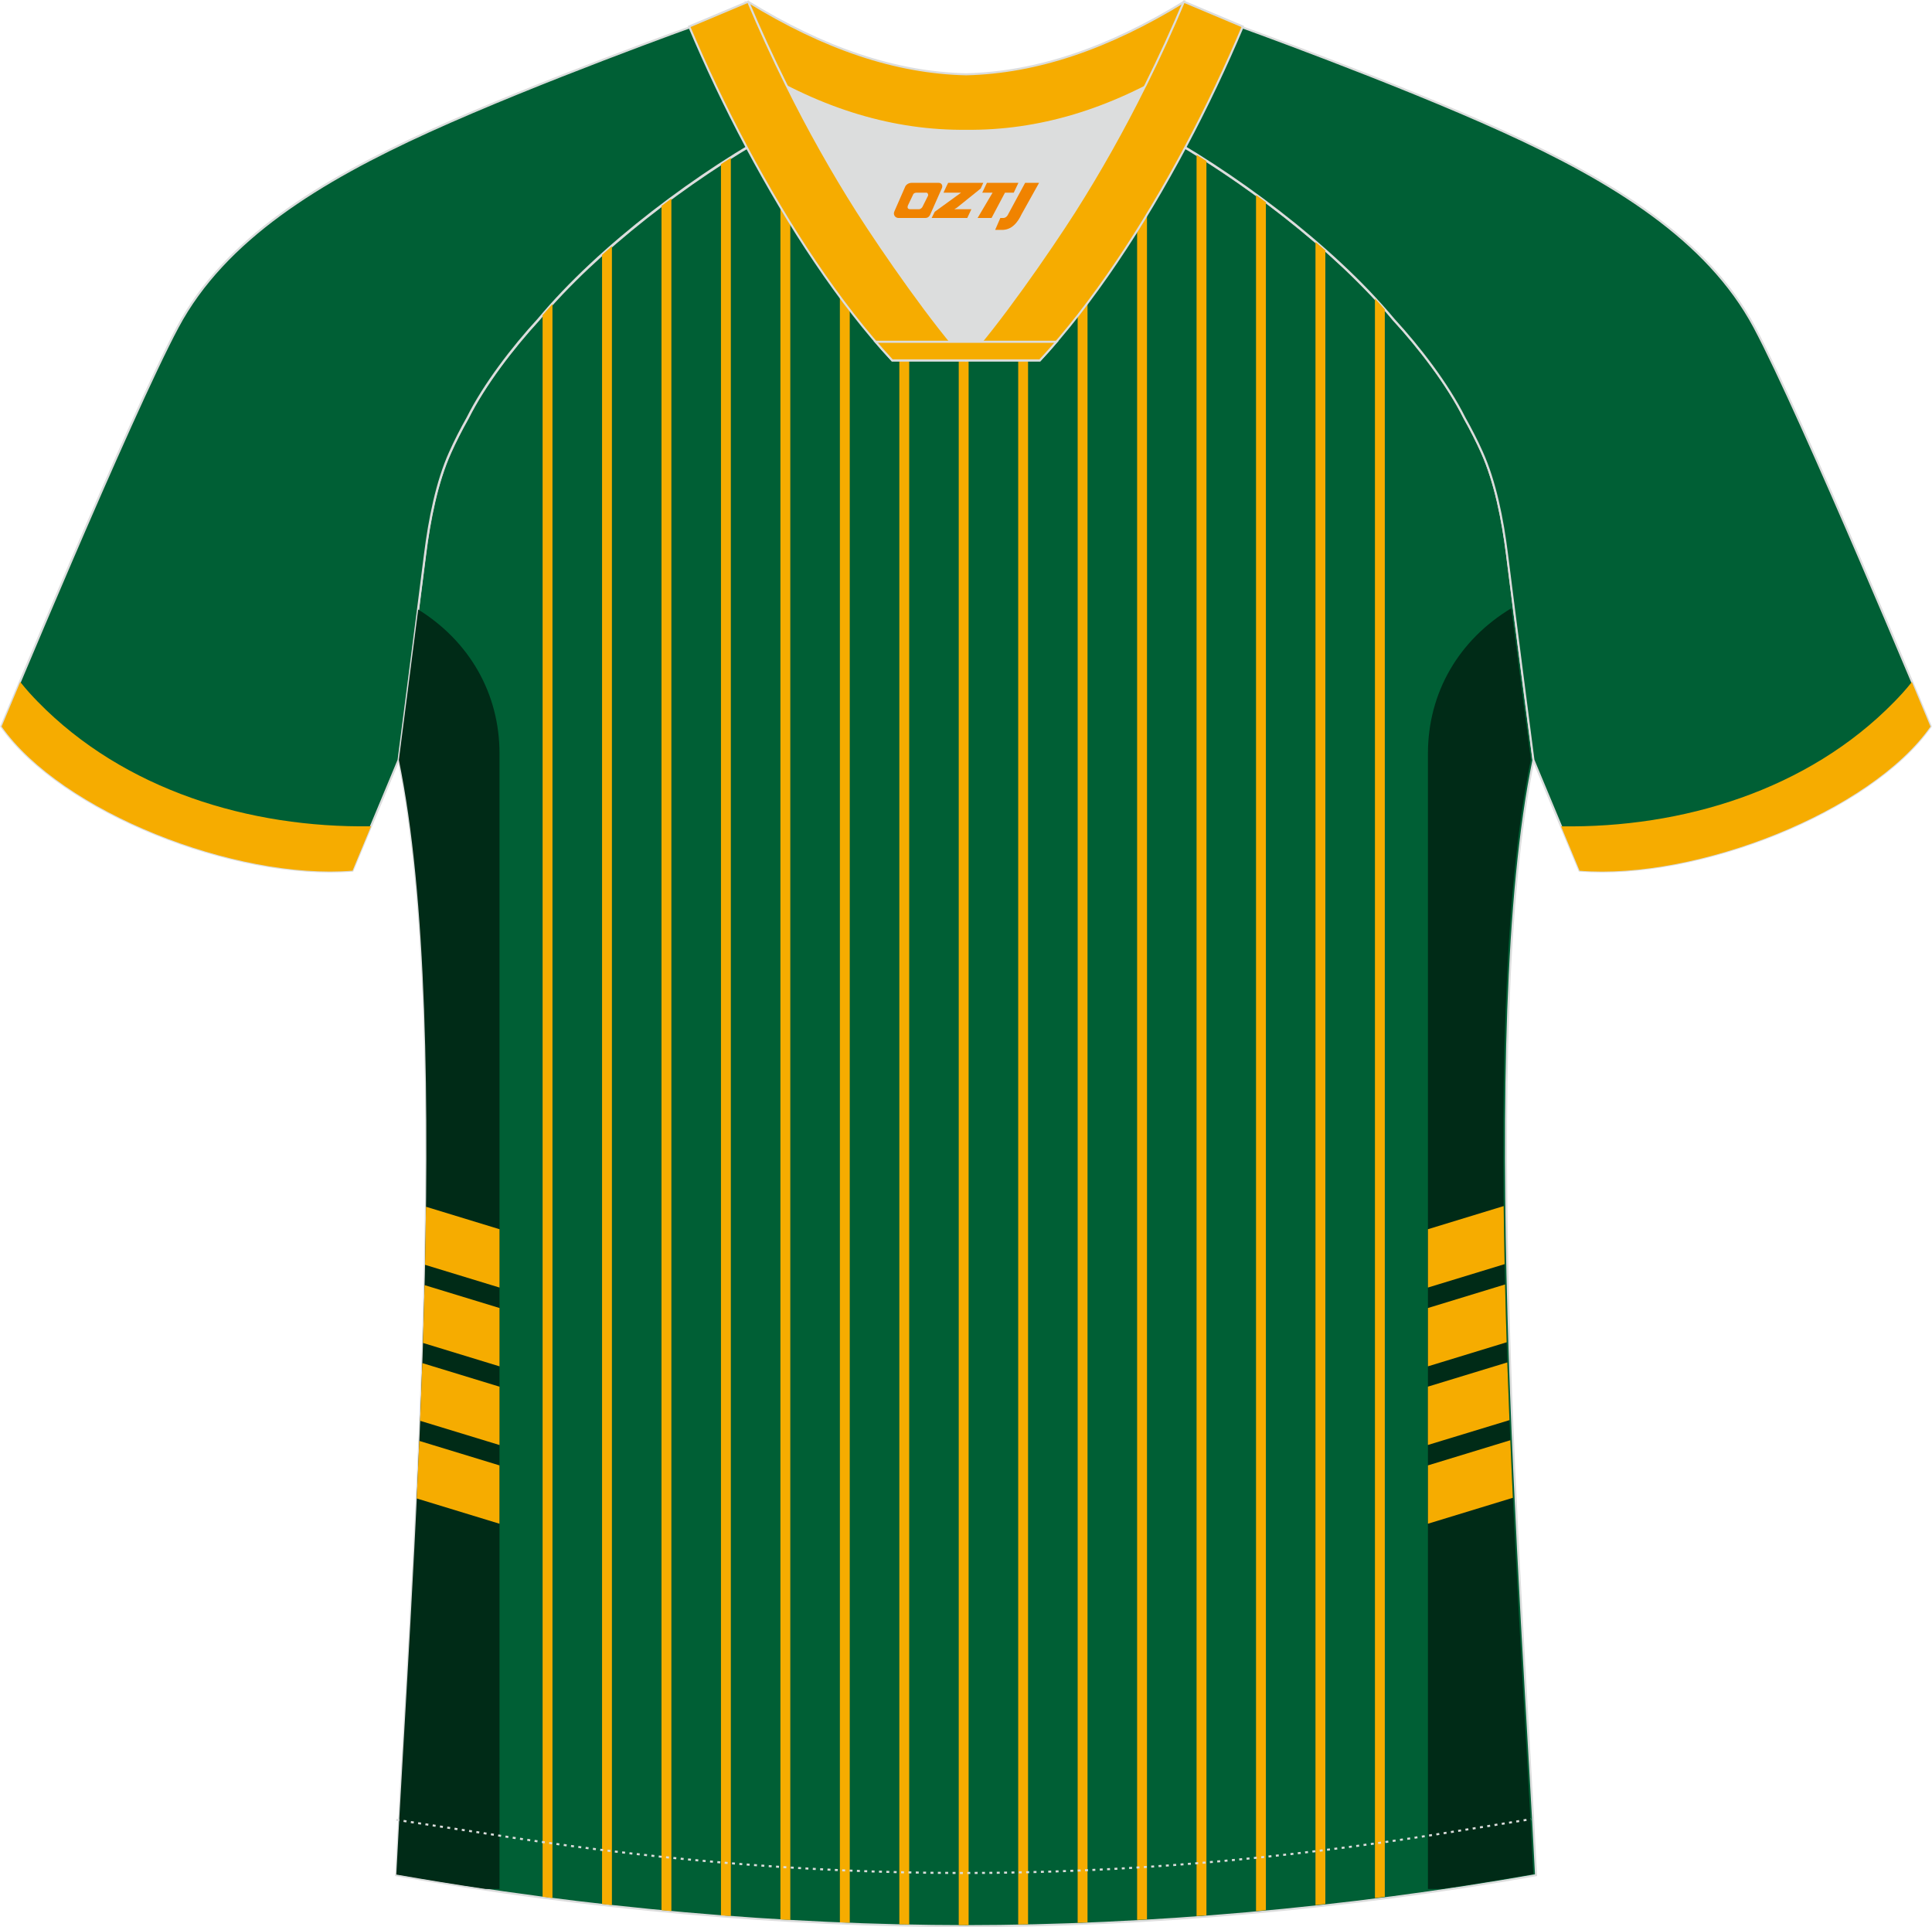 <?xml version="1.0" encoding="utf-8"?>
<!-- Generator: Adobe Illustrator 24.0.1, SVG Export Plug-In . SVG Version: 6.00 Build 0)  -->
<svg xmlns="http://www.w3.org/2000/svg" xmlns:xlink="http://www.w3.org/1999/xlink" version="1.1" id="图层_1" x="0px" y="0px" width="374px" height="373px" viewBox="0 0 373.95 373.01" enable-background="new 0 0 373.95 373.01" xml:space="preserve">
<g id="图层_1_1_">
	
		<path fill-rule="evenodd" clip-rule="evenodd" fill="#005F35" stroke="#DCDDDD" stroke-width="0.4" stroke-miterlimit="22.926" d="   M291.73,107.35c1.27,10.19,4.85,37.75,5.11,39.72c-10.87,52.6-2.19,162.32,0.49,215.86c-36.84,6.52-75.48,9.84-110.33,9.87   c-34.85-0.03-73.49-3.33-110.33-9.87c2.68-53.55,11.37-163.27,0.49-215.86c0.26-1.98,3.83-29.54,5.11-39.72   c0.85-6.79,2.31-14.08,4.84-19.69c1.01-2.26,2.15-4.48,3.4-6.7c3.26-6.52,8.78-13.68,13.7-19.03   c11.22-13.45,29.05-27.05,44.78-35.89c0.96-0.54-1.02-15.41-0.07-15.93c3.94,3.31,25.21,3.25,30.36,6.12l-2.65,0.68   c6.1,2.82,13,4.24,19.72,4.25c6.75-0.02-2.73-1.43,3.36-4.26l5.69-2.51c5.14-2.86,16.21-2.28,20.16-5.58   c0.73,0.39-1.96,16.43-1.22,16.85c15.89,8.83,34.07,22.62,45.44,36.25c4.93,5.36,10.46,12.51,13.71,19.03   c1.25,2.22,2.39,4.46,3.4,6.7C289.41,93.3,290.87,100.59,291.73,107.35z"/>
	
		<path fill-rule="evenodd" clip-rule="evenodd" fill="#005F35" stroke="#DCDDDD" stroke-width="0.4" stroke-miterlimit="22.926" d="   M222.11,24.35c7.07-5.95,12.47-12.56,17-19.56c0,0,30.65,11,51.82,20.62c21.17,9.62,39.57,20.89,48.66,37.88   c9.09,16.98,34.14,77.29,34.14,77.29c-11.57,16.48-45.3,29.75-67.99,27.92l-8.92-21.41c0,0-3.8-29.27-5.12-39.84   c-0.84-6.79-2.31-14.08-4.84-19.69c-1.01-2.26-2.15-4.48-3.4-6.7c-3.26-6.52-8.78-13.68-13.7-19.03   C257.86,47.53,238.49,33.1,222.11,24.35z"/>
	
		<path fill-rule="evenodd" clip-rule="evenodd" fill="#005F35" stroke="#DCDDDD" stroke-width="0.4" stroke-miterlimit="22.926" d="   M151.84,24.35c-7.08-5.95-12.47-12.56-17-19.56c0,0-30.65,11-51.82,20.62C61.85,35.04,43.45,46.3,34.37,63.3   c-9.09,16.98-34.15,77.29-34.15,77.29c11.57,16.48,45.29,29.75,67.99,27.92l8.92-21.41c0,0,3.8-29.27,5.12-39.84   c0.85-6.79,2.31-14.08,4.84-19.69c1.01-2.26,2.15-4.48,3.4-6.7c3.26-6.52,8.78-13.68,13.7-19.03   C116.1,47.53,135.47,33.1,151.84,24.35z"/>
	<path fill-rule="evenodd" clip-rule="evenodd" fill="#F6AC00" d="M71.8,159.92l-3.58,8.6c-22.68,1.83-56.39-11.43-67.94-27.9   c0,0,1.09-2.63,3.61-8.63c1.31,1.65,2.37,2.77,3.39,3.82C23.99,152.93,48.33,160.28,71.8,159.92z"/>
	<path fill-rule="evenodd" clip-rule="evenodd" fill="#F6AC00" d="M302.17,159.93l3.58,8.6c22.68,1.83,56.39-11.43,67.94-27.9   c0,0-1.09-2.63-3.61-8.63c-1.31,1.65-2.37,2.77-3.39,3.82C349.98,152.94,325.63,160.29,302.17,159.93z"/>
	<g>
		<g>
			<path fill-rule="evenodd" clip-rule="evenodd" fill="#F6AC00" d="M210.5,12.72v359.35l-1.91,0.08V13.18     C209.2,13.01,209.84,12.86,210.5,12.72z"/>
			<path fill-rule="evenodd" clip-rule="evenodd" fill="#F6AC00" d="M222.01,15.99v355.49c-0.64,0.04-1.27,0.08-1.91,0.11V14.58     C220.73,15.04,221.37,15.51,222.01,15.99z"/>
			<path fill-rule="evenodd" clip-rule="evenodd" fill="#F6AC00" d="M233.52,31.17V370.7c-0.64,0.05-1.27,0.1-1.91,0.15V29.96     C232.24,30.36,232.88,30.76,233.52,31.17z"/>
			<path fill-rule="evenodd" clip-rule="evenodd" fill="#F6AC00" d="M245.03,39.14v330.57l-1.91,0.18V37.73     C243.76,38.2,244.39,38.67,245.03,39.14z"/>
			<path fill-rule="evenodd" clip-rule="evenodd" fill="#F6AC00" d="M256.54,48.48v320.04l-1.91,0.21V46.82     C255.27,47.37,255.91,47.92,256.54,48.48z"/>
			<path fill-rule="evenodd" clip-rule="evenodd" fill="#F6AC00" d="M268.05,59.9v307.22c-0.64,0.08-1.27,0.16-1.91,0.25V57.79     C266.79,58.49,267.43,59.19,268.05,59.9z"/>
			<path fill-rule="evenodd" clip-rule="evenodd" fill="#F6AC00" d="M141.45,30.56v340.29l-1.91-0.14V31.78     C140.17,31.37,140.81,30.96,141.45,30.56z"/>
			<path fill-rule="evenodd" clip-rule="evenodd" fill="#F6AC00" d="M152.96,14.59V371.6c-0.64-0.04-1.27-0.07-1.91-0.11V16.01     C151.69,15.53,152.32,15.06,152.96,14.59z"/>
			<path fill-rule="evenodd" clip-rule="evenodd" fill="#F6AC00" d="M164.47,13.44v358.7c-0.64-0.02-1.27-0.05-1.91-0.08V13.22     C163.19,13.29,163.83,13.37,164.47,13.44z"/>
			<path fill-rule="evenodd" clip-rule="evenodd" fill="#F6AC00" d="M175.98,15.12v357.36l-1.91-0.04V14.74     C174.74,14.86,175.38,14.99,175.98,15.12z"/>
			<path fill-rule="evenodd" clip-rule="evenodd" fill="#F6AC00" d="M187.48,20.35v352.24h-0.94h-0.97V19.95     C186.21,20.1,186.84,20.23,187.48,20.35z"/>
			<path fill-rule="evenodd" clip-rule="evenodd" fill="#F6AC00" d="M198.99,17.29v355.15l-1.91,0.04V21.17     C202.13,21.05,194.64,19.76,198.99,17.29z"/>
			<path fill-rule="evenodd" clip-rule="evenodd" fill="#F6AC00" d="M106.92,58.83v308.54c-0.64-0.08-1.27-0.16-1.91-0.25V61     C105.63,60.28,106.27,59.55,106.92,58.83z"/>
			<path fill-rule="evenodd" clip-rule="evenodd" fill="#F6AC00" d="M118.43,47.64v321.09l-1.91-0.21V49.33     C117.15,48.76,117.79,48.2,118.43,47.64z"/>
			<path fill-rule="evenodd" clip-rule="evenodd" fill="#F6AC00" d="M129.94,38.43v331.46c-0.64-0.06-1.27-0.12-1.91-0.18V39.85     C128.66,39.37,129.3,38.9,129.94,38.43z"/>
		</g>
		<g>
			<g>
				<path fill-rule="evenodd" clip-rule="evenodd" fill="#002B17" d="M80.93,117.97c9.95,6.18,15.74,16.27,15.74,27.88V365.6h-2.7      c-5.79-0.85-11.56-1.79-17.28-2.79c2.69-53.6,11.35-163.17,0.49-215.72C77.36,145.61,79.38,130.05,80.93,117.97z"/>
				<path fill-rule="evenodd" clip-rule="evenodd" fill="#F6AC00" d="M80.64,290.02l16.02,4.89v-11.29l-15.52-4.74      C80.98,282.62,80.82,286.34,80.64,290.02L80.64,290.02z M81.3,274.99c0.15-3.71,0.29-7.43,0.42-11.17l14.95,4.57v11.29      L81.3,274.99L81.3,274.99z M81.85,259.92l14.82,4.53v-11.29l-14.51-4.43C82.07,252.45,81.96,256.18,81.85,259.92L81.85,259.92z       M82.25,244.8c0.08-3.76,0.14-7.51,0.18-11.24l14.24,4.35v11.29L82.25,244.8z"/>
			</g>
			<g>
				<path fill-rule="evenodd" clip-rule="evenodd" fill="#002B17" d="M292.54,117.72c-10.2,6.15-16.14,16.36-16.14,28.13V365.6h2.68      c5.94-0.88,11.86-1.84,17.73-2.88c-2.68-53.53-11.36-163.17-0.48-215.74C296.12,145.49,294.09,129.82,292.54,117.72z"/>
				<path fill-rule="evenodd" clip-rule="evenodd" fill="#F6AC00" d="M292.84,289.89l-16.44,5.02v-11.29l15.95-4.87      C292.5,282.49,292.66,286.21,292.84,289.89L292.84,289.89z M292.18,274.86c-0.15-3.71-0.29-7.43-0.42-11.17l-15.37,4.69v11.29      L292.18,274.86L292.18,274.86z M291.64,259.79l-15.24,4.66v-11.29l14.93-4.56C291.41,252.32,291.52,256.05,291.64,259.79      L291.64,259.79z M291.24,244.67c-0.08-3.76-0.14-7.51-0.18-11.24l-14.66,4.48v11.29L291.24,244.67z"/>
			</g>
		</g>
	</g>
	
		<path fill-rule="evenodd" clip-rule="evenodd" fill="#F6AC00" stroke="#DCDDDD" stroke-width="0.4" stroke-miterlimit="22.926" d="   M145.48,12.89c13.7,8.45,27.56,12.58,41.54,12.43c14,0.15,27.84-3.98,41.54-12.43c1.75-6.96,0.68-12.57,0.68-12.57   C214.6,9.29,200.79,14.05,187,14.38c-13.78-0.31-27.6-5.07-42.24-14.06C144.79,0.32,143.72,5.93,145.48,12.89z"/>
	<path fill-rule="evenodd" clip-rule="evenodd" fill="#DCDDDD" d="M218.22,18.45c-10.33,4.7-20.71,6.99-31.2,6.88   c-10.48,0.11-20.87-2.18-31.2-6.88c-1.16-0.53-2.32-1.09-3.48-1.68c4.1,8.25,8.7,16.47,13.61,24.19   c4.88,7.69,14.81,21.99,21.06,28.74l-0.04,0.06c6.25-6.76,16.17-21.07,21.06-28.74c4.91-7.73,9.52-15.95,13.61-24.19l0.02-0.04   C220.53,17.36,219.38,17.92,218.22,18.45z"/>
	
		<path fill-rule="evenodd" clip-rule="evenodd" fill="#F6AC00" stroke="#DCDDDD" stroke-width="0.4" stroke-miterlimit="22.926" d="   M152.17,16.41c-2.68-5.4-5.16-10.82-7.37-16.08l-11.41,4.8c3.21,7.6,6.93,15.51,11.07,23.27c8.23,15.45,18.01,30.36,28.24,41.36   h14.29l0.04-0.06c-6.25-6.76-16.17-21.07-21.06-28.74c-4.91-7.73-9.52-15.95-13.61-24.19C152.29,16.64,152.23,16.52,152.17,16.41z"/>
	
		<path fill-rule="evenodd" clip-rule="evenodd" fill="#F6AC00" stroke="#DCDDDD" stroke-width="0.4" stroke-miterlimit="22.926" d="   M221.78,16.41c2.68-5.4,5.16-10.82,7.37-16.08l11.41,4.8c-3.21,7.6-6.93,15.51-11.07,23.27c-8.23,15.45-18,30.36-28.24,41.36h-14.3   l-0.04-0.06c6.25-6.76,16.16-21.07,21.06-28.74c4.91-7.73,9.52-15.95,13.61-24.19C221.67,16.64,221.72,16.52,221.78,16.41z"/>
	
		<path fill-rule="evenodd" clip-rule="evenodd" fill="#F6AC00" stroke="#DCDDDD" stroke-width="0.4" stroke-miterlimit="22.926" d="   M186.98,69.75h14.3c1.08-1.16,2.15-2.36,3.21-3.6H190.1h-0.09h-6.05h-14.48c1.07,1.24,2.14,2.44,3.21,3.6H186.98z"/>
	
	<path fill="none" stroke="#DCDDDD" stroke-width="0.4" stroke-miterlimit="22.926" stroke-dasharray="0.57,0.855" d="   M76.69,352.22c1.31,0.21,15.15,2.3,16.46,2.51c30.92,4.96,62,7.78,93.38,7.78c30.87,0,61.47-2.73,91.89-7.53   c1.8-0.28,16.14-2.59,17.94-2.89"/>
</g>
<g>
	<path fill="#F08300" d="M198.42,35.39l-3.4,6.3c-0.2,0.3-0.5,0.5-0.8,0.5h-0.6l-1,2.3h1.2c2,0.1,3.2-1.5,3.9-3L201.12,35.39h-2.5L198.42,35.39z"/>
	<polygon fill="#F08300" points="191.22,35.39 ,197.12,35.39 ,196.22,37.29 ,194.52,37.29 ,191.92,42.19 ,189.22,42.19 ,192.12,37.29 ,190.12,37.29 ,191.02,35.39"/>
	<polygon fill="#F08300" points="185.22,40.49 ,184.72,40.49 ,185.22,40.19 ,189.82,36.49 ,190.32,35.39 ,183.52,35.39 ,183.22,35.99 ,182.62,37.29 ,185.42,37.29 ,186.02,37.29 ,180.92,40.99    ,180.32,42.19 ,186.92,42.19 ,187.22,42.19 ,188.02,40.49"/>
	<path fill="#F08300" d="M181.72,35.39H176.42C175.92,35.39,175.42,35.69,175.22,36.09L173.12,40.89C172.82,41.49,173.22,42.19,173.92,42.19h5.2c0.4,0,0.7-0.2,0.9-0.6L182.32,36.39C182.52,35.89,182.22,35.39,181.72,35.39z M179.62,37.89L178.52,40.09C178.32,40.39,178.02,40.49,177.92,40.49l-1.8,0C175.92,40.49,175.52,40.39,175.72,39.79l1-2.1c0.1-0.3,0.4-0.4,0.7-0.4h1.9   C179.52,37.29,179.72,37.59,179.62,37.89z"/>
</g>
</svg>